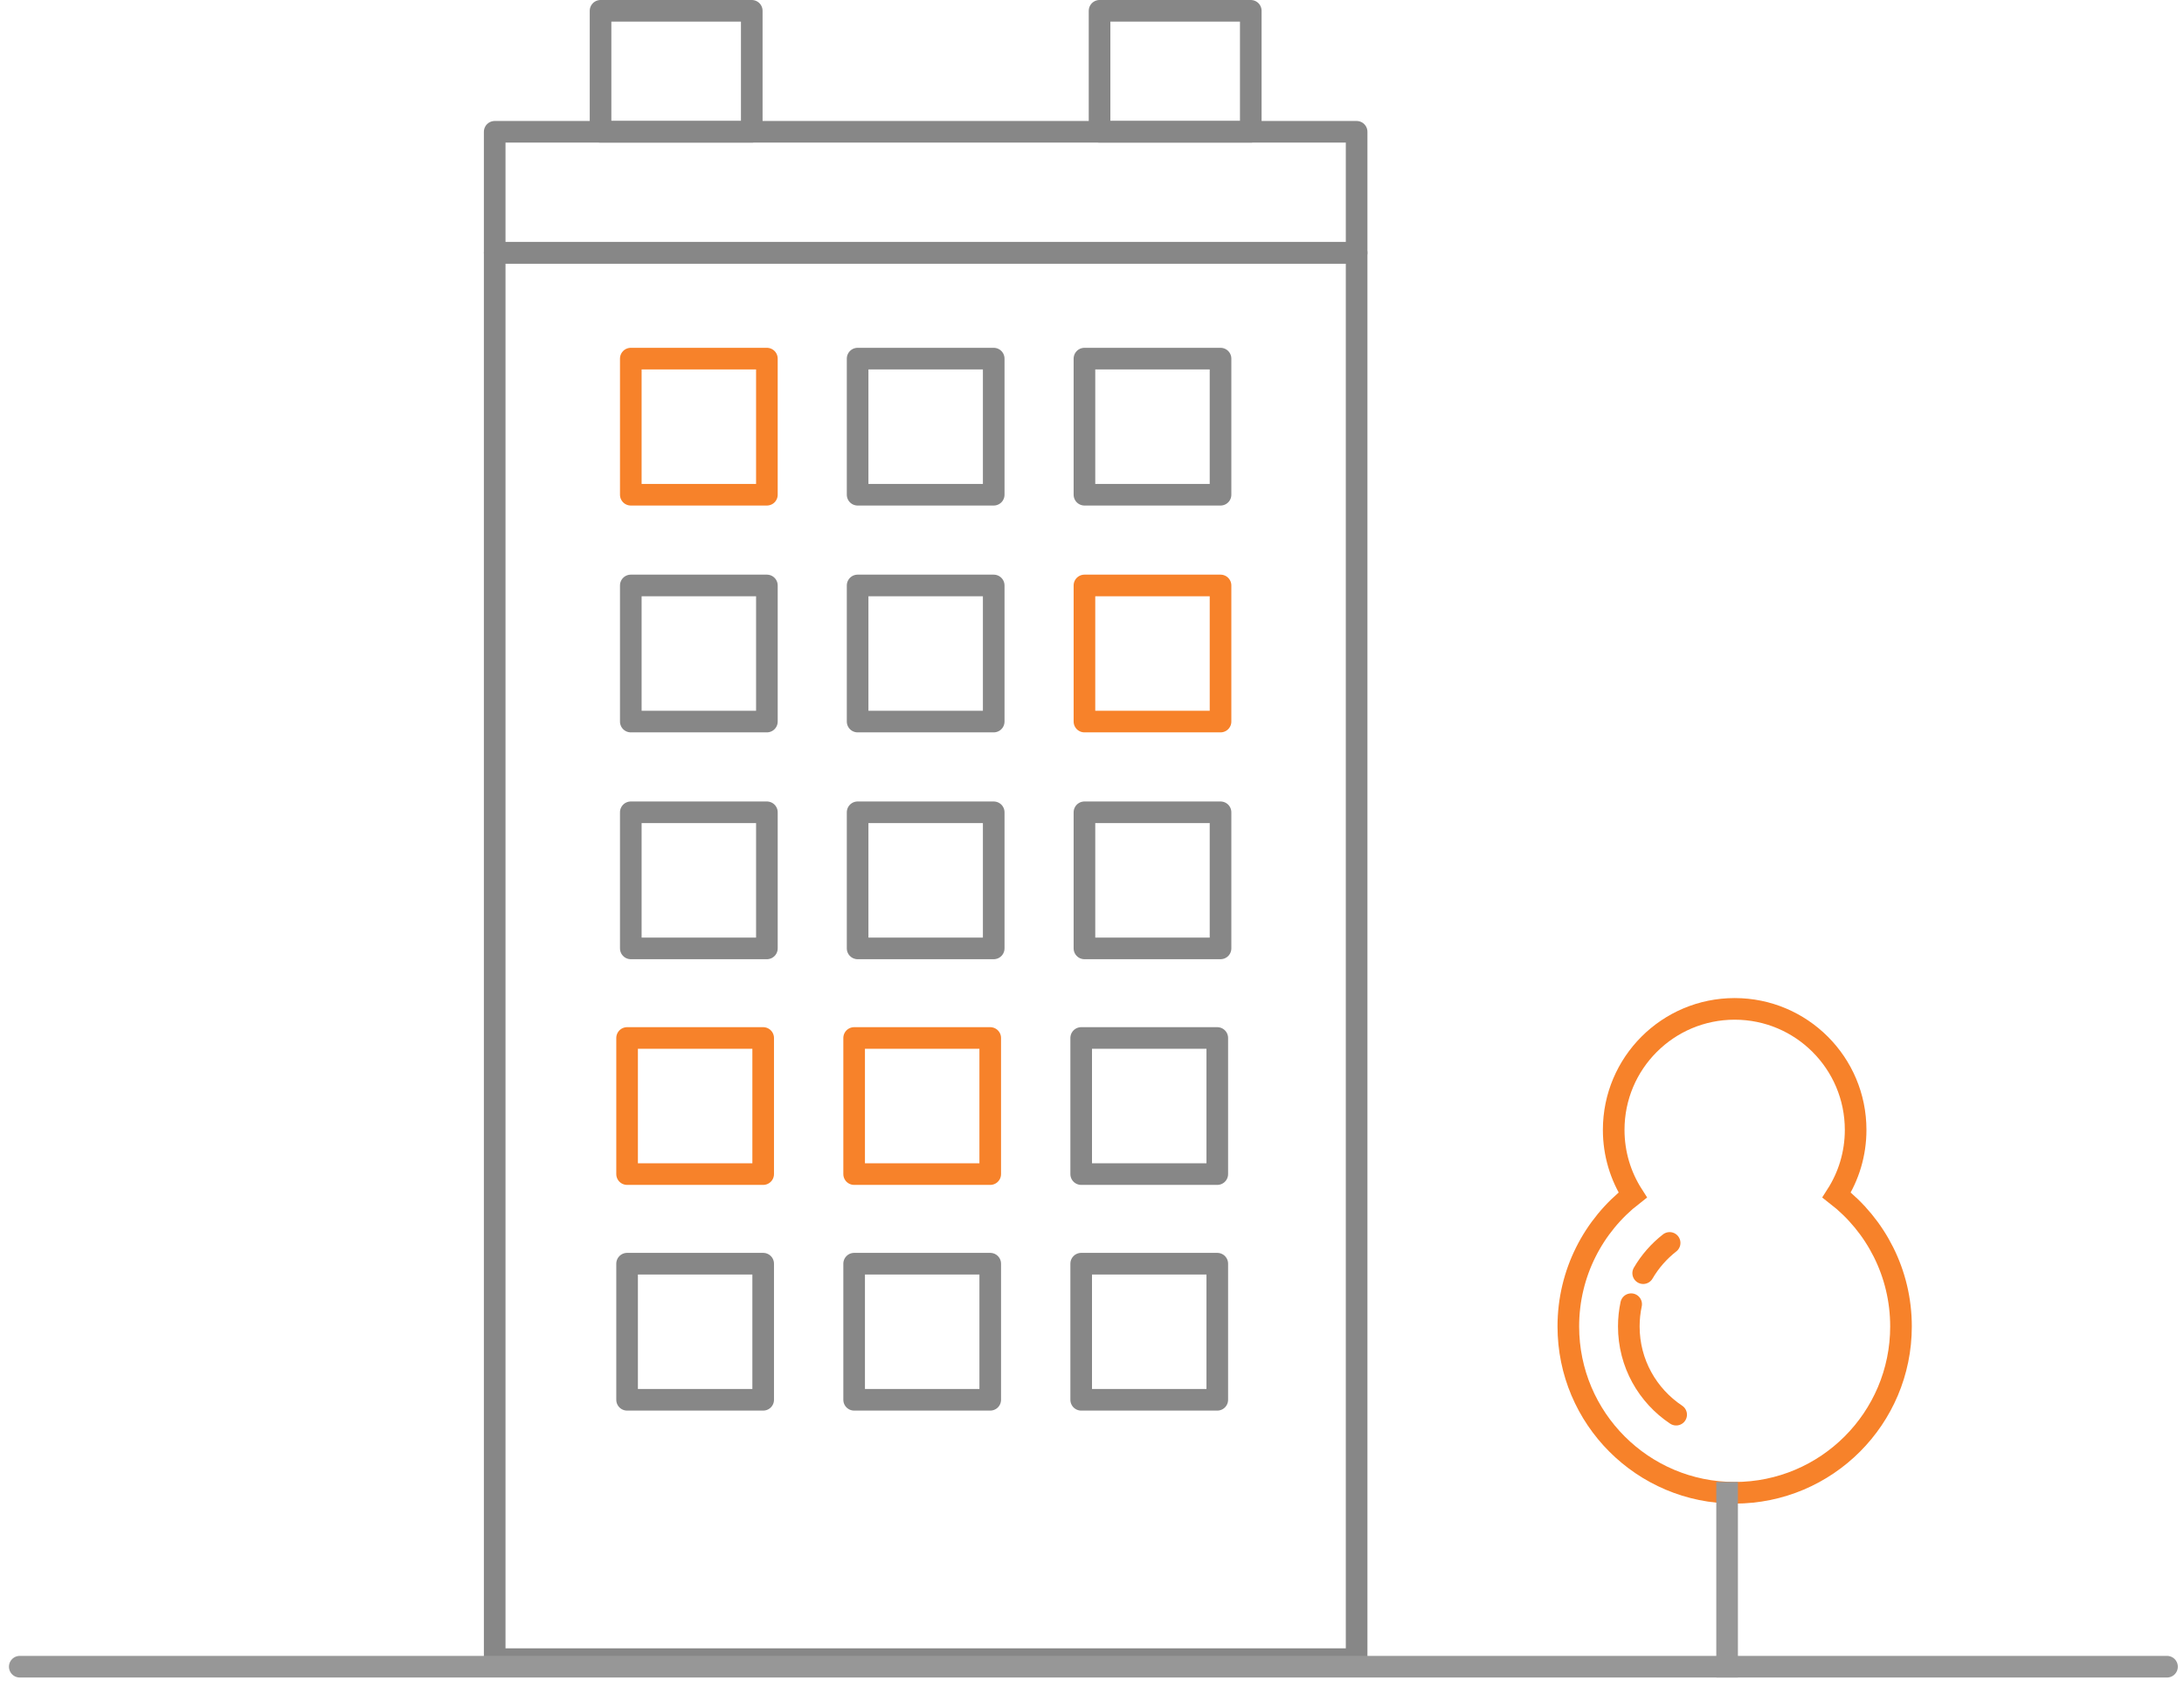 <?xml version="1.0" encoding="UTF-8"?>
<svg width="202px" height="156px" viewBox="0 0 202 156" version="1.1" xmlns="http://www.w3.org/2000/svg" xmlns:xlink="http://www.w3.org/1999/xlink">
    <!-- Generator: Sketch 52.5 (67469) - http://www.bohemiancoding.com/sketch -->
    <title>Group 2</title>
    <desc>Created with Sketch.</desc>
    <g id="Tool-Kit" stroke="none" stroke-width="1" fill="none" fill-rule="evenodd">
        <g id="Tool-Kit-Q1" transform="translate(-432, -536)" stroke-width="2">
            <g id="Group-2" transform="translate(433, 537)">
                <g id="Group-3">
                    <g id="Group-7" transform="translate(144, 92)" fill-rule="nonzero">
                        <path d="M6.011,17.521 C4.897,15.782 4.252,13.715 4.252,11.497 C4.252,5.317 9.261,0.308 15.441,0.308 C21.62,0.308 26.629,5.317 26.629,11.497 C26.629,13.715 25.984,15.782 24.87,17.521 C28.494,20.336 30.825,24.735 30.825,29.678 C30.825,38.175 23.937,45.063 15.441,45.063 C6.944,45.063 0.056,38.175 0.056,29.678 C0.056,24.735 2.387,20.336 6.011,17.521 Z" id="Combined-Shape" stroke="#F7822A" stroke-linecap="square"></path>
                        <path d="M5.867,27.62 C5.725,28.284 5.65,28.972 5.65,29.678 C5.65,33.085 7.39,36.084 10.029,37.838" id="Path" stroke="#F7822A" stroke-linecap="round" stroke-linejoin="round"></path>
                        <path d="M9.426,21.953 C8.443,22.72 7.61,23.669 6.979,24.751" id="Path" stroke="#F7822A" stroke-linecap="round" stroke-linejoin="round"></path>
                        <path d="M14.741,61.147 L14.741,45.063" id="Line-2" stroke="#979797" stroke-linecap="square"></path>
                    </g>
                    <rect id="Rectangle" stroke="#878787" stroke-linecap="round" stroke-linejoin="round" x="44.755" y="22.378" width="79.72" height="130.07"></rect>
                    <rect id="Rectangle" stroke="#F7822A" stroke-linecap="round" stroke-linejoin="round" x="57.343" y="32.168" width="12.587" height="12.587"></rect>
                    <rect id="Rectangle" stroke="#878787" stroke-linecap="round" stroke-linejoin="round" x="78.322" y="32.168" width="12.587" height="12.587"></rect>
                    <rect id="Rectangle" stroke="#878787" stroke-linecap="round" stroke-linejoin="round" x="99.301" y="32.168" width="12.587" height="12.587"></rect>
                    <rect id="Rectangle" stroke="#878787" stroke-linecap="round" stroke-linejoin="round" x="57.343" y="53.147" width="12.587" height="12.587"></rect>
                    <rect id="Rectangle" stroke="#878787" stroke-linecap="round" stroke-linejoin="round" x="78.322" y="53.147" width="12.587" height="12.587"></rect>
                    <rect id="Rectangle" stroke="#F7822A" stroke-linecap="round" stroke-linejoin="round" x="99.301" y="53.147" width="12.587" height="12.587"></rect>
                    <rect id="Rectangle" stroke="#878787" stroke-linecap="round" stroke-linejoin="round" x="57.343" y="74.126" width="12.587" height="12.587"></rect>
                    <rect id="Rectangle" stroke="#878787" stroke-linecap="round" stroke-linejoin="round" x="78.322" y="74.126" width="12.587" height="12.587"></rect>
                    <rect id="Rectangle" stroke="#878787" stroke-linecap="round" stroke-linejoin="round" x="99.301" y="74.126" width="12.587" height="12.587"></rect>
                    <rect id="Rectangle" stroke="#F7822A" stroke-linecap="round" stroke-linejoin="round" x="57" y="95" width="12.587" height="12.587"></rect>
                    <rect id="Rectangle" stroke="#878787" stroke-linecap="round" stroke-linejoin="round" x="57" y="115.874" width="12.587" height="12.587"></rect>
                    <rect id="Rectangle" stroke="#F7822A" stroke-linecap="round" stroke-linejoin="round" x="78" y="95" width="12.587" height="12.587"></rect>
                    <rect id="Rectangle" stroke="#878787" stroke-linecap="round" stroke-linejoin="round" x="78" y="115.874" width="12.587" height="12.587"></rect>
                    <rect id="Rectangle" stroke="#878787" stroke-linecap="round" stroke-linejoin="round" x="99" y="95" width="12.587" height="12.587"></rect>
                    <rect id="Rectangle" stroke="#878787" stroke-linecap="round" stroke-linejoin="round" x="99" y="115.874" width="12.587" height="12.587"></rect>
                    <path d="M0.828,153.147 L199.429,153.147" id="Line" stroke="#979797" stroke-linecap="round" fill-rule="nonzero"></path>
                    <rect id="Rectangle" stroke="#878787" stroke-linecap="round" stroke-linejoin="round" x="44.755" y="11.189" width="79.72" height="11.189"></rect>
                    <rect id="Rectangle" stroke="#878787" stroke-linecap="round" stroke-linejoin="round" x="54.545" y="0" width="13.986" height="11.189"></rect>
                    <rect id="Rectangle" stroke="#878787" stroke-linecap="round" stroke-linejoin="round" x="100.699" y="0" width="13.986" height="11.189"></rect>
                </g>
            </g>
        </g>
    </g>
</svg>